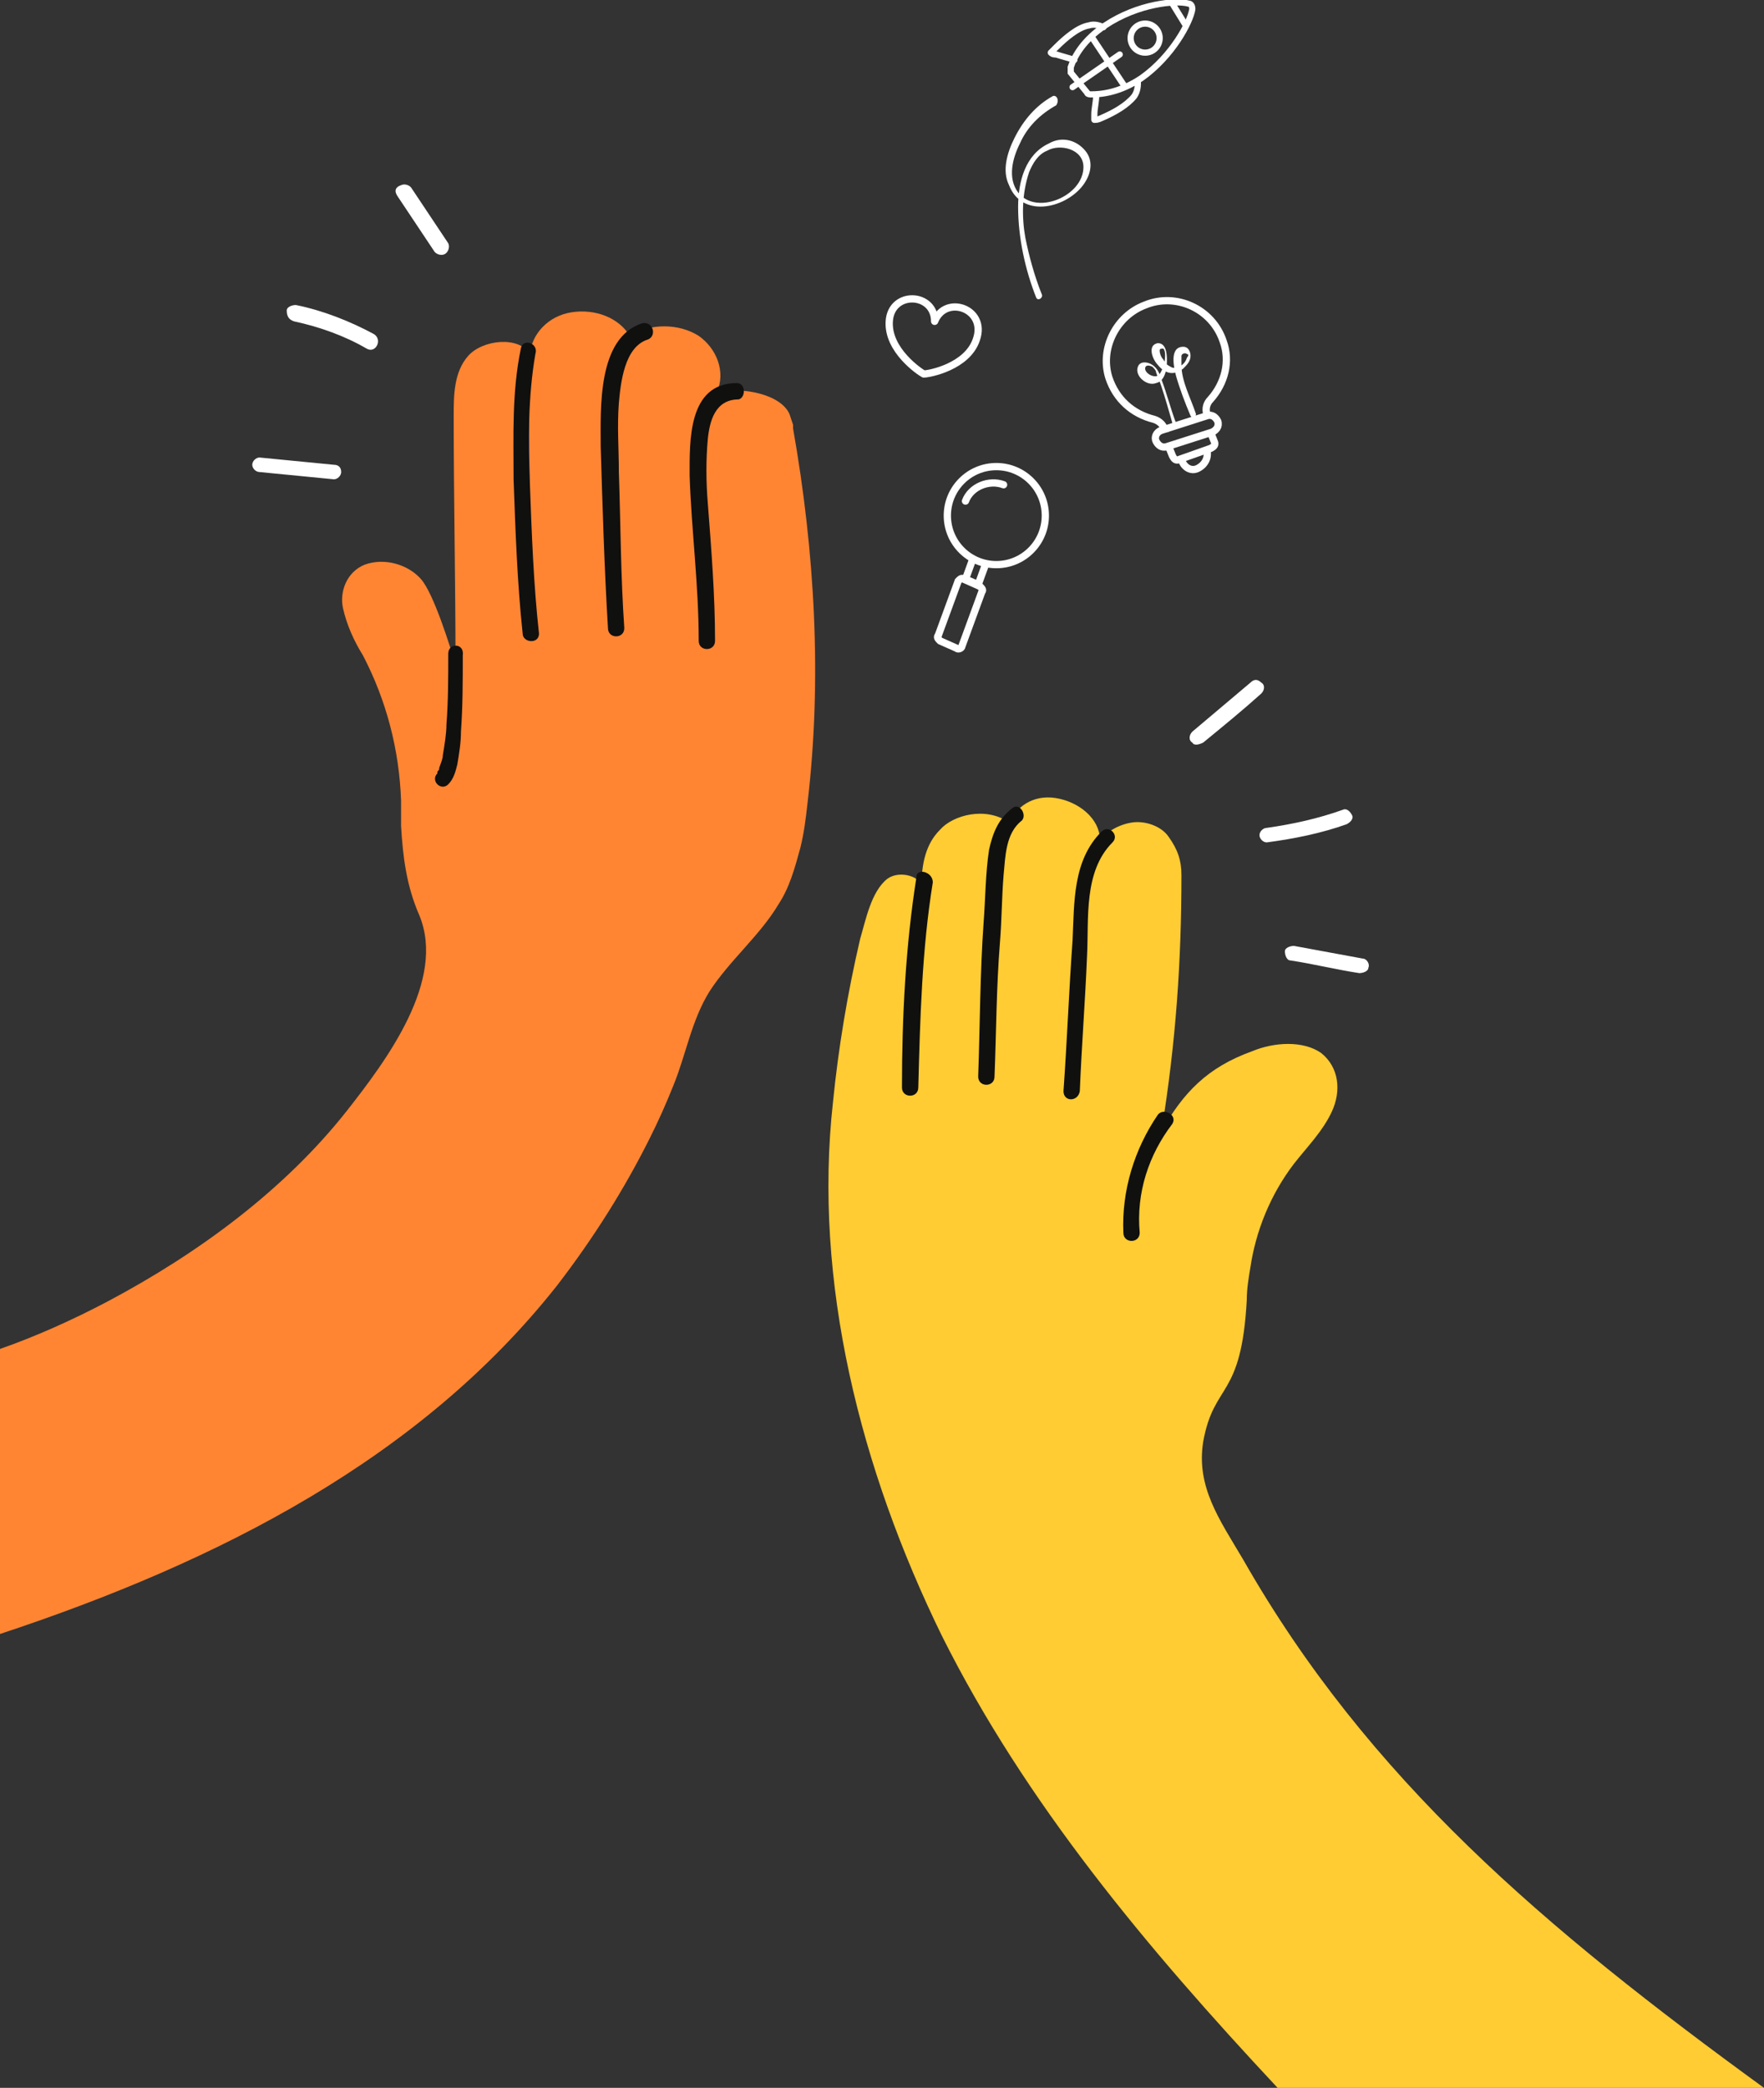 <svg xmlns="http://www.w3.org/2000/svg" xmlns:xlink="http://www.w3.org/1999/xlink" id="Calque_2_00000150091521874963034790000013903379461635141763_" x="0px" y="0px" viewBox="0 0 97.2 115" style="enable-background:new 0 0 97.2 115;" xml:space="preserve"><rect x="0" y="0" width="97.2" height="115" fill="#333333" stroke="none"/><style type="text/css">	.st0{fill:#FF8533;}	.st1{fill:#10100F;}	.st2{fill:#7259A2;}	.st3{fill:#FFFFFF;}	.st4{fill:#FFCC33;}	.st5{fill:none;stroke:#FFFFFF;stroke-width:0.34;stroke-miterlimit:10;}	.st6{fill:none;stroke:#FFFFFF;stroke-width:0.34;stroke-linecap:round;stroke-linejoin:round;}	.st7{fill:none;stroke:#FFFFFF;stroke-width:0.4;stroke-miterlimit:10;}	.st8{fill:none;stroke:#FFFFFF;stroke-width:0.4;stroke-linecap:round;stroke-linejoin:round;}</style><g id="Calque_1-2">	<path class="st0" d="M43.7,23.6c0,0,0-0.1,0-0.2c-0.1-0.3-0.2-0.6-0.2-0.6c-0.5-1.1-2.6-1.5-4-1.2c0.5-1.1,0-2.4-1-3.1  c-1.1-0.7-2.7-0.7-3.8,0c-0.6-1-1.9-1.5-3.2-1.3s-2.2,1.2-2.3,2.3c-0.6-1-2.6-0.8-3.4,0.1S25,21.8,25,22.9c0,4.6,0.1,9.1,0.1,13.7  c-0.3-1-1.2-3.9-1.9-4.7s-2-1.2-3.1-0.8c-1,0.4-1.4,1.5-1.2,2.4s0.6,1.8,1.1,2.6c1.3,2.5,2,5.2,2.1,8l0,0c0,0,0,0.1,0,0.2  c0,0.4,0,0.8,0,1.2c0.1,1.7,0.3,3.3,1,4.9c1.5,3.6-1.8,8-4,10.8C15.7,65.5,11,69,5.9,71.7C4,72.7,2,73.6,0,74.3V90  c12.1-4,23.2-9.7,30.7-19.2c2-2.6,3.7-5.3,5.1-8.1c0.5-1,0.9-1.9,1.3-2.9c0.7-1.7,1-3.6,2-5.2c1.1-1.7,2.8-3.1,3.8-4.8  c0.6-0.9,0.9-2,1.2-3.1c0.2-0.8,0.3-1.6,0.4-2.5C45.3,37.4,44.9,30.4,43.7,23.6L43.7,23.6z"></path>	<path class="st1" d="M40.6,21.1c-2.7,0-2.6,3.2-2.6,5.1c0.1,3,0.5,6,0.5,9.1c0,0.6,0.9,0.6,0.9,0c0-2.5-0.2-5-0.4-7.6  c-0.1-1.2-0.1-2.4,0-3.5c0.1-1,0.4-2.2,1.7-2.2C41.1,21.9,41.1,21.1,40.6,21.1L40.6,21.1z"></path>	<path class="st1" d="M35.4,17.8c-2.5,0.8-2.3,4.7-2.3,6.8c0.1,3.3,0.2,6.7,0.4,10c0,0.6,0.9,0.6,0.9,0c-0.2-2.9-0.2-5.7-0.3-8.6  c0-1.3-0.1-2.5,0-3.8c0.1-1.1,0.3-3.1,1.6-3.5C36.2,18.5,36,17.7,35.4,17.8L35.4,17.8L35.4,17.8z"></path>	<path class="st2" d="M29.1,19.3c-0.7,3.2-0.3,10.8,0.2,15.6"></path>	<path class="st1" d="M28.7,19.2c-0.5,2.4-0.4,4.8-0.4,7.2c0.1,2.8,0.2,5.7,0.5,8.5c0,0.5,0.9,0.6,0.9,0c-0.3-2.7-0.4-5.5-0.5-8.2  c-0.1-2.4-0.1-4.9,0.3-7.2C29.7,18.9,28.8,18.6,28.7,19.2L28.7,19.2L28.7,19.2z"></path>	<path class="st3" d="M16.3,17.3c1.5,0.3,2.9,0.8,4.2,1.5"></path>	<path class="st3" d="M16.2,17.7c1.4,0.3,2.8,0.8,4,1.5c0.5,0.3,0.9-0.5,0.4-0.8c-1.3-0.7-2.8-1.3-4.3-1.6c-0.2,0-0.5,0.1-0.5,0.3  C15.8,17.4,15.9,17.6,16.2,17.7L16.2,17.7L16.2,17.7z"></path>	<path class="st3" d="M14.3,25.6l4.1,0.4"></path>	<path class="st3" d="M14.3,26l4.1,0.4c0.2,0,0.4-0.2,0.4-0.4c0-0.3-0.2-0.4-0.4-0.4l-4.1-0.4c-0.2,0-0.4,0.2-0.4,0.4  S14.1,26,14.3,26L14.3,26z"></path>	<path class="st2" d="M22.2,10.5l2,3"></path>	<path class="st3" d="M21.9,10.8l2,3c0.1,0.2,0.4,0.3,0.6,0.2s0.3-0.4,0.2-0.6l-2-3c-0.1-0.2-0.4-0.3-0.6-0.2  C21.8,10.3,21.7,10.5,21.9,10.8L21.9,10.8z"></path>	<path class="st2" d="M25.2,36c0,2.4,0,6.1-0.7,6.8"></path>	<path class="st1" d="M24.7,36c0,1.3,0,2.6-0.1,3.9c0,0.5-0.1,1.1-0.2,1.7c0,0.2-0.1,0.4-0.2,0.7c0,0.1,0,0.1-0.1,0.2v0.1  c0,0.1,0,0,0,0c-0.4,0.4,0.2,1,0.6,0.6c0.3-0.3,0.4-0.7,0.5-1.1c0.1-0.6,0.2-1.2,0.2-1.8c0.1-1.4,0.1-2.8,0.1-4.2  C25.6,35.4,24.7,35.4,24.7,36L24.7,36z"></path>	<path class="st4" d="M70.4,115h26.8c-12.1-8.8-21.8-17-28.7-29.1c-1.3-2.2-2.6-4-2.2-6.5c0.6-3.3,2.1-2.3,2.4-7.8  c0-0.6,0.1-1.2,0.2-1.8l0,0l0,0c0.3-2,1.1-4,2.4-5.7c0.7-0.9,1.6-1.8,2.1-2.9c0.5-1.1,0.4-2.4-0.6-3.2c-1-0.7-2.6-0.6-3.8-0.1  c-2.5,0.9-3.8,2.3-5,4.4c0.8-4.9,1.1-9.4,1.1-14.1c0-0.8-0.2-1.4-0.7-2.1c-0.4-0.6-1.3-0.9-2-0.8s-1.5,0.5-1.8,1.1  c0.1-1.1-0.9-2.1-2.2-2.4c-1.3-0.3-2.3,0.3-2.8,1.3c-1.3-0.9-3.1-0.4-3.8,0.4c-0.4,0.4-0.9,1.1-1,2.5c0,0.2,0,0.5,0,0.7  c0-0.6-1.2-1-1.9-0.5c-0.9,0.7-1.2,2.3-1.5,3.3c-0.7,3-1.2,6-1.5,9c-1.1,9.9,1.5,20.2,6,29.4C56.5,99.3,63.2,107.3,70.4,115  L70.4,115z"></path>	<path class="st1" d="M63.8,61.4c-1.3,1.9-2,4.2-1.9,6.5c0,0.6,0.9,0.6,0.9,0c-0.2-2.2,0.5-4.3,1.8-6C64.9,61.4,64.1,61,63.8,61.4  L63.8,61.4z"></path>	<path class="st1" d="M60.7,45.8c-1.6,1.6-1.5,3.9-1.6,6c-0.2,2.8-0.3,5.5-0.5,8.3c0,0.6,0.8,0.6,0.9,0c0.1-2.5,0.3-5,0.4-7.5  c0.1-2-0.2-4.6,1.4-6.2C61.7,46,61.1,45.4,60.7,45.8L60.7,45.8L60.7,45.8z"></path>	<path class="st1" d="M55.8,44.5c-0.8,0.6-1.1,1.4-1.3,2.3c-0.2,1.3-0.2,2.7-0.3,4c-0.2,2.8-0.2,5.7-0.3,8.5c0,0.6,0.9,0.6,0.9,0  c0.1-2.5,0.1-4.9,0.3-7.4c0.1-1.2,0.1-2.5,0.2-3.7c0.1-1,0.1-2.3,1-3C56.6,44.9,56.2,44.2,55.8,44.5L55.8,44.5L55.8,44.5z"></path>	<path class="st3" d="M66.3,40.9c1.1-0.9,2.2-1.8,3.2-2.7c0.2-0.2,0.2-0.5,0-0.6c-0.2-0.2-0.4-0.2-0.6,0l-3.2,2.7  c-0.2,0.2-0.2,0.5,0,0.6C65.8,41.1,66.1,41,66.3,40.9L66.3,40.9z"></path>	<path class="st3" d="M69.8,46.4c1.5-0.2,3-0.5,4.4-1c0.2-0.1,0.4-0.3,0.3-0.5s-0.3-0.4-0.5-0.3c-1.4,0.5-2.8,0.8-4.2,1  c-0.2,0-0.4,0.2-0.4,0.4C69.4,46.2,69.6,46.4,69.8,46.4L69.8,46.4L69.8,46.4z"></path>	<path class="st3" d="M71.1,52.9c1.3,0.2,2.5,0.5,3.8,0.7c0.2,0,0.5-0.1,0.5-0.3c0.1-0.2-0.1-0.5-0.3-0.5l-3.8-0.7  c-0.2,0-0.5,0.1-0.5,0.3C70.8,52.6,70.9,52.9,71.1,52.9L71.1,52.9z"></path>	<path class="st1" d="M50.5,48.3c-0.6,3.8-0.8,7.7-0.8,11.6c0,0.6,0.9,0.6,0.9,0c0.1-3.8,0.2-7.6,0.8-11.3  C51.4,48,50.5,47.8,50.5,48.3L50.5,48.3L50.5,48.3z"></path>	<path class="st5" d="M59.9,5.1c0,0.1,0.2,0.1,0.2,0.1c0.6,0,1.6-0.1,2.8-0.9c1.7-1.2,2.7-3.1,2.8-3.8c0-0.2-0.1-0.3-0.2-0.3  c-0.7-0.2-2.8,0-4.6,1.2c-1.2,0.8-1.7,1.7-1.9,2.3c0,0.1,0,0.2,0,0.3L59.9,5.1L59.9,5.1z"></path>	<line class="st5" x1="64.6" y1="0.2" x2="65.4" y2="1.5"></line>	<line class="st5" x1="60.2" y1="2.1" x2="62" y2="4.8"></line>	<circle class="st5" cx="63.1" cy="2.1" r="0.8"></circle>	<path class="st6" d="M60.8,1.5L60.8,1.5c-0.2-0.1-0.5-0.2-0.8-0.1c-0.6,0.1-1.3,0.7-1.8,1.2c-0.1,0.1-0.2,0.2-0.3,0.3  C58,3,58.1,3,58.2,3c0.3,0.1,0.7,0.2,1,0.3"></path>	<path class="st6" d="M62.7,4.5L62.7,4.5c0,0.2,0,0.5-0.2,0.8c-0.4,0.5-1.1,0.9-1.8,1.2c-0.2,0.1-0.3,0.1-0.4,0.1c0-0.1,0-0.2,0-0.3  c0-0.3,0.1-0.7,0.1-1"></path>	<line class="st6" x1="61.7" y1="3" x2="59.1" y2="4.8"></line>	<path class="st3" d="M58,5.3c-0.9,0.5-1.6,1.3-2.1,2.3c-0.4,0.8-0.7,1.8-0.3,2.6c0.7,1.8,3,1.3,4,0.1c0.5-0.6,0.7-1.4,0.2-2  s-1.3-0.8-2-0.4c-1.3,0.6-1.7,2.1-1.7,3.5c0,1.7,0.4,3.5,1,5c0.1,0.2,0.4,0,0.3-0.2c-0.4-1-0.7-2.1-0.9-3.1  c-0.2-1.1-0.2-2.4,0.2-3.6c0.2-0.5,0.5-1,1-1.2c0.7-0.4,2-0.1,2,0.9c0,1.6-2.6,2.7-3.6,1.4c-0.6-0.8-0.3-1.9,0.1-2.7  c0.4-0.9,1.1-1.6,2-2.1C58.4,5.5,58.2,5.2,58,5.3L58,5.3L58,5.3z"></path>	<path class="st7" d="M66.5,24.8c0.1,0.4-0.1,0.8-0.5,1s-0.8-0.1-0.9-0.5"></path>	<path class="st7" d="M66.5,22.9v-0.1c-0.1-0.3,0-0.6,0.2-0.8c0.8-0.9,1.1-2.1,0.7-3.2c-0.6-1.8-2.6-2.7-4.3-2c-1.6,0.6-2.5,2.4-2,4  c0.4,1.2,1.3,2,2.5,2.3c0.3,0.1,0.5,0.3,0.6,0.6v0.1"></path>	<path class="st7" d="M64.4,24.6l0.2,0.5c0.1,0.2,0.2,0.3,0.4,0.2l1.7-0.6c0.2-0.1,0.3-0.2,0.2-0.4l-0.2-0.5"></path>	<path class="st7" d="M64,23.7l2.5-0.8c0.3-0.1,0.5,0.1,0.6,0.3l0,0c0.1,0.3-0.1,0.5-0.3,0.6l-2.5,0.8c-0.3,0.1-0.5-0.1-0.6-0.3l0,0  C63.6,24.1,63.7,23.8,64,23.7z"></path>	<path class="st3" d="M64.8,23.3c-0.3-0.8-0.5-1.6-0.8-2.4c-0.1-0.3-0.2-0.6-0.5-0.8s-0.7-0.2-0.8,0.1c-0.2,0.5,0.5,1.1,1,0.9  c0.5-0.1,0.6-0.8,0.6-1.2c0-0.3,0-1-0.5-1c-0.6,0.1-0.3,0.9,0,1.2c0.4,0.5,0.9,0.6,1.4,0.2c0.2-0.2,0.4-0.4,0.4-0.7  c0-0.2-0.1-0.5-0.4-0.5c-0.8,0-0.5,1.2-0.4,1.6c0.2,0.7,0.5,1.5,0.8,2.2c0.1,0.2,0.3,0.1,0.3-0.1c-0.3-0.9-0.8-1.8-0.8-2.7  c0-0.2,0-0.4,0-0.5s0.2-0.2,0.3-0.1c0.1,0,0.1,0.1,0,0.2c-0.1,0.4-0.6,0.7-0.9,0.5c-0.2-0.1-0.3-0.2-0.4-0.4  c-0.1-0.1-0.2-0.3-0.2-0.5c0-0.1,0.1-0.1,0.2-0.1c0.1,0.1,0.1,0.3,0.1,0.4c0,0.3-0.1,0.7-0.3,1s-0.8,0-0.8-0.3  c0-0.2,0.2-0.2,0.4-0.1c0.1,0.1,0.2,0.2,0.2,0.3c0.1,0.3,0.2,0.5,0.3,0.8c0.2,0.6,0.4,1.3,0.6,2C64.6,23.6,64.8,23.5,64.8,23.3  L64.8,23.3L64.8,23.3z"></path>	<path class="st8" d="M51.5,17.7c0-1.6-2.4-1.7-2.5,0c-0.1,1.6,1.7,2.8,1.9,2.9c0.3,0,2.4-0.4,2.9-1.9C54.4,17,52.1,16.2,51.5,17.7  L51.5,17.7z"></path>	<circle class="st7" cx="54.9" cy="28.4" r="2.7"></circle>	<path class="st7" d="M52.7,35.7l-0.9-0.4c-0.1-0.1-0.2-0.2-0.1-0.3l1.1-3c0.1-0.1,0.2-0.2,0.3-0.1l0.9,0.4c0.1,0.1,0.2,0.2,0.1,0.3  l-1.1,3C53,35.7,52.8,35.8,52.7,35.7z"></path>	<polyline class="st7" points="54.3,31.1 53.9,32.2 53.2,31.9 53.6,30.8  "></polyline>	<path class="st8" d="M55.3,26.7c-0.8-0.3-1.8,0.1-2.1,0.9"></path></g></svg>